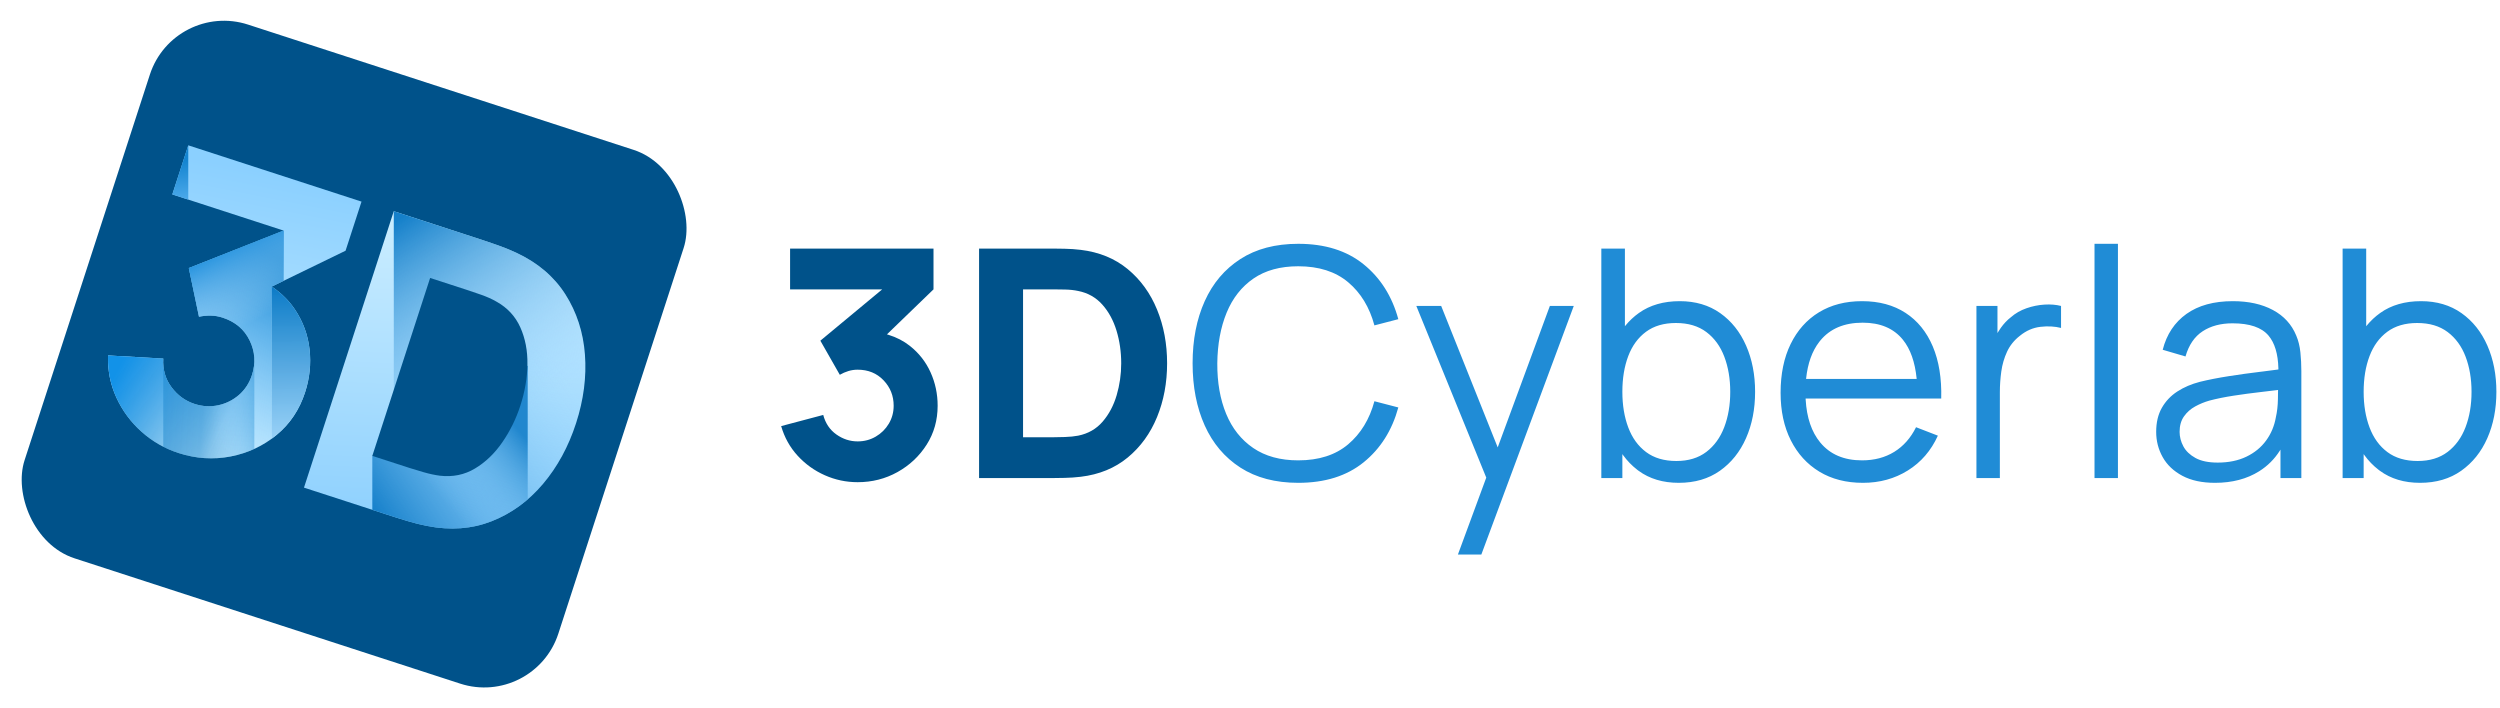 <?xml version="1.0" encoding="UTF-8"?>
<svg width="706px" height="200px" viewBox="0 0 706 200" version="1.1" xmlns="http://www.w3.org/2000/svg" xmlns:xlink="http://www.w3.org/1999/xlink">
    <title>Group 3@2x</title>
    <defs>
        <linearGradient x1="59.851%" y1="98.076%" x2="51.934%" y2="-2.22044605e-14%" id="linearGradient-1">
            <stop stop-color="#CAEDFF" offset="0%"></stop>
            <stop stop-color="#8BD0FF" offset="100%"></stop>
        </linearGradient>
        <linearGradient x1="50%" y1="28.382%" x2="51.972%" y2="100%" id="linearGradient-2">
            <stop stop-color="#1484D0" offset="0%"></stop>
            <stop stop-color="#4BA9EA" offset="100%"></stop>
        </linearGradient>
        <linearGradient x1="16.229%" y1="0%" x2="38.347%" y2="100%" id="linearGradient-3">
            <stop stop-color="#CAEDFF" offset="0%"></stop>
            <stop stop-color="#8FD1FE" offset="100%"></stop>
        </linearGradient>
        <linearGradient x1="-5.948%" y1="80.853%" x2="83.417%" y2="19.27%" id="linearGradient-4">
            <stop stop-color="#1781CB" offset="0%"></stop>
            <stop stop-color="#85C9F7" stop-opacity="0.162" offset="83.844%"></stop>
            <stop stop-color="#9BD6FF" stop-opacity="0" offset="100%"></stop>
        </linearGradient>
        <linearGradient x1="68.627%" y1="97.846%" x2="9.051%" y2="0%" id="linearGradient-5">
            <stop stop-color="#9BD6FF" stop-opacity="0" offset="0%"></stop>
            <stop stop-color="#1580CA" offset="100%"></stop>
        </linearGradient>
        <linearGradient x1="83.854%" y1="39.669%" x2="43.91%" y2="83.208%" id="linearGradient-6">
            <stop stop-color="#2187CE" offset="0%"></stop>
            <stop stop-color="#8FD1FE" stop-opacity="0" offset="100%"></stop>
        </linearGradient>
        <linearGradient x1="68.158%" y1="0%" x2="31.174%" y2="88.624%" id="linearGradient-7">
            <stop stop-color="#1585D1" offset="0%"></stop>
            <stop stop-color="#7CCAFF" stop-opacity="0" offset="100%"></stop>
        </linearGradient>
        <linearGradient x1="44.042%" y1="16.585%" x2="57.575%" y2="50%" id="linearGradient-8">
            <stop stop-color="#2794DF" offset="0%"></stop>
            <stop stop-color="#65B4EB" stop-opacity="0.605" offset="39.549%"></stop>
            <stop stop-color="#76BDEE" stop-opacity="0.497" offset="50.274%"></stop>
            <stop stop-color="#C4E6FD" stop-opacity="0" offset="100%"></stop>
        </linearGradient>
        <path d="M80.088,65.115 L80.088,79.303 L78.061,80.288 L76.738,80.931 L76.738,123.881 L76.32,124.181 C72.983,126.528 69.252,128.104 65.125,128.908 C60.249,129.858 55.346,129.533 50.417,127.931 C46.503,126.66 43.025,124.661 39.984,121.937 C36.942,119.212 34.571,115.996 32.871,112.29 C31.17,108.583 30.386,104.616 30.518,100.387 L30.518,100.387 L46.101,101.259 C45.936,104.359 46.712,107.056 48.43,109.351 C50.149,111.646 52.313,113.218 54.922,114.065 C57.169,114.796 59.402,114.922 61.621,114.445 C63.839,113.969 65.8,112.989 67.504,111.507 C69.208,110.024 70.423,108.164 71.151,105.925 C72.242,102.567 72.027,99.313 70.506,96.164 C68.984,93.015 66.43,90.858 62.842,89.692 C61.755,89.338 60.654,89.15 59.539,89.128 C58.425,89.105 57.308,89.211 56.19,89.447 L56.19,89.447 L53.324,75.701 L80.088,65.115 Z" id="path-9"></path>
        <linearGradient x1="0%" y1="33.395%" x2="68.044%" y2="52.85%" id="linearGradient-10">
            <stop stop-color="#1292E8" offset="0%"></stop>
            <stop stop-color="#0076C7" stop-opacity="0" offset="100%"></stop>
        </linearGradient>
        <linearGradient x1="47.175%" y1="100%" x2="46.802%" y2="0%" id="linearGradient-11">
            <stop stop-color="#97D1F7" stop-opacity="0.962" offset="0%"></stop>
            <stop stop-color="#0C7BC7" offset="100%"></stop>
        </linearGradient>
        <linearGradient x1="64.424%" y1="34.225%" x2="1.468%" y2="31.679%" id="linearGradient-12">
            <stop stop-color="#117EC8" stop-opacity="0" offset="0%"></stop>
            <stop stop-color="#107EC8" stop-opacity="0.455" offset="56.603%"></stop>
            <stop stop-color="#0F7DC8" stop-opacity="0.429" offset="100%"></stop>
        </linearGradient>
        <linearGradient x1="52.728%" y1="50%" x2="100.717%" y2="46.318%" id="linearGradient-13">
            <stop stop-color="#90D2FF" stop-opacity="0" offset="0%"></stop>
            <stop stop-color="#389ADB" stop-opacity="0.52" offset="100%"></stop>
        </linearGradient>
    </defs>
    <g id="Page-1" stroke="none" stroke-width="1" fill="none" fill-rule="evenodd">
        <g id="3d-Cyberlab" transform="translate(-246, -277)">
            <g id="Group-3" transform="translate(246, 277)">
                <g id="Group-2">
                    <rect id="Rectangle" fill="#00528A" transform="translate(100, 100) rotate(18) translate(-100, -100) " x="20.755" y="20.755" width="158.491" height="158.491" rx="22"></rect>
                    <g id="Group" transform="translate(24.057, 39.623)">
                        <path d="M39.23,90.546 C44.412,90.546 49.176,89.341 53.52,86.93 C57.864,84.519 61.351,81.254 63.98,77.134 C66.61,73.015 67.925,68.373 67.925,63.21 C67.925,58.995 67.077,55.018 65.381,51.278 C63.685,47.539 61.208,44.387 57.95,41.824 C55.728,40.077 53.166,38.758 50.262,37.866 L49.739,37.713 L66.438,21.635 L66.438,7.056 L14.993,7.056 L14.993,21.635 L48.037,21.635 L25.854,39.973 L32.828,52.161 C33.818,51.592 34.847,51.145 35.914,50.823 C36.981,50.5 38.087,50.339 39.23,50.339 C43.002,50.339 46.099,51.601 48.518,54.126 C50.938,56.651 52.148,59.679 52.148,63.21 C52.148,65.564 51.567,67.709 50.405,69.645 C49.242,71.581 47.68,73.119 45.717,74.258 C43.755,75.397 41.592,75.967 39.23,75.967 C36.486,75.967 33.942,75.141 31.599,73.489 C29.255,71.838 27.683,69.512 26.883,66.513 L11.792,70.499 C12.974,74.562 14.946,78.093 17.709,81.092 C20.471,84.092 23.72,86.417 27.455,88.069 C31.189,89.72 35.114,90.546 39.23,90.546 Z" id="Path" fill="url(#linearGradient-1)" fill-rule="nonzero" transform="translate(39.858, 48.801) rotate(18) translate(-39.858, -48.801) "></path>
                        <polygon id="Path-2" fill="url(#linearGradient-2)" points="29.11 1.415 29.11 16.751 24.605 15.281"></polygon>
                    </g>
                    <path d="M123.786,150.136 C124.503,150.132 125.745,150.113 127.513,150.08 C129.532,150.042 131.476,149.909 133.343,149.681 C139.974,148.883 145.595,146.584 150.207,142.785 C154.818,138.985 158.324,134.159 160.725,128.307 C163.125,122.456 164.326,116.053 164.326,109.1 C164.326,102.146 163.125,95.743 160.725,89.892 C158.324,84.04 154.818,79.214 150.207,75.414 C145.595,71.615 139.974,69.316 133.343,68.518 C131.476,68.29 129.532,68.157 127.513,68.119 C125.493,68.081 124.159,68.062 123.511,68.062 L123.511,68.062 L96.873,68.062 L96.873,150.137 L123.786,150.136 Z" id="Path" fill="url(#linearGradient-3)" fill-rule="nonzero" transform="translate(130.599, 109.1) rotate(18) translate(-130.599, -109.1) "></path>
                    <path d="M162.144,87.754 C163.837,91.568 164.851,95.697 165.186,100.141 C165.661,106.448 164.824,112.908 162.675,119.522 C160.526,126.135 157.406,131.853 153.315,136.677 C149.223,141.5 144.397,145.006 138.838,147.195 C133.278,149.384 127.222,149.833 120.669,148.543 C118.822,148.183 116.933,147.709 115,147.121 C113.309,146.606 112.122,146.24 111.439,146.022 L111.439,146.022 L105.142,143.977 L105.142,128.739 L132.901,111.791 Z" id="Combined-Shape" fill="url(#linearGradient-4)" fill-rule="nonzero"></path>
                    <path d="M111.205,59.648 L136.539,67.88 L136.655,67.918 C137.306,68.132 138.531,68.549 140.327,69.171 C142.237,69.831 144.044,70.558 145.749,71.352 C151.809,74.16 156.445,78.083 159.656,83.122 C162.867,88.161 164.711,93.834 165.186,100.141 C165.635,106.104 164.911,112.204 163.015,118.441 L111.205,109.975 L111.205,59.648 Z" id="Combined-Shape" fill="url(#linearGradient-5)" fill-rule="nonzero"></path>
                    <path d="M136.074,94.074 L149.023,103.383 L149.023,141.023 C145.957,143.671 142.562,145.729 138.838,147.195 C133.278,149.384 127.222,149.833 120.669,148.543 C118.822,148.183 116.933,147.709 115,147.121 C113.309,146.606 112.122,146.24 111.439,146.022 L111.439,146.022 L105.142,143.976 L105.142,128.739 L136.074,94.074 Z" id="Combined-Shape" fill="url(#linearGradient-6)" fill-rule="nonzero"></path>
                    <path d="M123.642,135.497 L112.439,135.498 L112.439,82.668 L123.351,82.668 C124.385,82.668 125.782,82.687 127.544,82.725 C129.305,82.763 130.894,82.934 132.31,83.237 C135.795,83.92 138.685,85.533 140.982,88.076 C143.28,90.619 144.993,93.731 146.123,97.413 C147.252,101.094 147.817,104.984 147.817,109.083 C147.817,112.992 147.271,116.787 146.18,120.469 C145.089,124.15 143.404,127.3 141.126,129.919 C138.848,132.538 135.909,134.208 132.31,134.929 C130.894,135.195 129.305,135.356 127.544,135.413 C125.782,135.47 124.385,135.498 123.351,135.498 L123.642,135.497 Z" id="Path" fill="#00528A" fill-rule="nonzero" transform="translate(130.128, 109.083) rotate(18) translate(-130.128, -109.083) "></path>
                    <g id="Combined-Shape" fill-rule="nonzero">
                        <use fill="url(#linearGradient-7)" xlink:href="#path-9"></use>
                        <use fill="url(#linearGradient-8)" style="mix-blend-mode: darken;" xlink:href="#path-9"></use>
                    </g>
                    <path d="M30.518,100.387 L46.101,101.259 L46.085,101.661 C46.005,104.593 46.787,107.156 48.43,109.351 C50.149,111.646 52.313,113.218 54.922,114.065 C57.169,114.796 59.402,114.922 61.621,114.445 C63.839,113.969 65.8,112.989 67.504,111.507 C68.551,110.596 69.413,109.543 70.091,108.346 L80.916,120.115 C80.057,121.084 79.118,121.987 78.101,122.824 C74.327,125.93 70.002,127.957 65.125,128.908 C60.249,129.858 55.346,129.533 50.417,127.931 C46.503,126.66 43.025,124.661 39.984,121.937 C36.942,119.212 34.571,115.996 32.871,112.29 C31.247,108.752 30.459,104.976 30.505,100.962 L30.518,100.387 Z" id="Combined-Shape" fill="url(#linearGradient-10)" fill-rule="nonzero"></path>
                    <path d="M76.738,80.931 L77.189,81.239 C79.675,82.984 81.704,85.031 83.277,87.379 C85.584,90.823 86.966,94.586 87.423,98.667 C87.88,102.747 87.457,106.792 86.155,110.8 C84.559,115.711 81.875,119.719 78.101,122.824 C77.655,123.191 77.201,123.544 76.739,123.881 L76.738,80.931 L76.738,80.931 Z" id="Combined-Shape" fill="url(#linearGradient-11)" fill-rule="nonzero"></path>
                    <path d="M46.101,102.855 C46.237,105.294 47.014,107.459 48.43,109.351 C50.149,111.646 52.313,113.218 54.922,114.065 C57.169,114.796 59.402,114.922 61.621,114.445 C63.839,113.969 65.8,112.989 67.504,111.507 C69.208,110.024 70.423,108.164 71.151,105.925 C71.324,105.39 71.465,104.858 71.573,104.328 L85.607,112.341 C83.974,116.556 81.472,120.05 78.101,122.824 C74.327,125.93 70.002,127.957 65.125,128.908 C60.249,129.858 55.346,129.533 50.417,127.931 C48.914,127.443 47.475,126.847 46.1,126.144 Z" id="Combined-Shape" fill="url(#linearGradient-12)" fill-rule="nonzero"></path>
                    <path d="M71.824,102.275 L71.824,126.768 C69.721,127.734 67.488,128.447 65.125,128.908 C60.249,129.858 55.346,129.533 50.417,127.931 C48.914,127.443 47.475,126.847 46.1,126.144 L46.101,102.855 C46.237,105.294 47.014,107.459 48.43,109.351 C50.149,111.646 52.313,113.218 54.922,114.065 C57.169,114.796 59.402,114.922 61.621,114.445 C63.839,113.969 65.8,112.989 67.504,111.507 C69.208,110.024 70.423,108.164 71.151,105.925 C71.551,104.694 71.775,103.477 71.824,102.275 Z" id="Combined-Shape" fill="url(#linearGradient-13)" fill-rule="nonzero"></path>
                </g>
                <g id="3DCyberlab" transform="translate(220.6, 68.85)" fill-rule="nonzero">
                    <path d="M21.6,67.32 C25.68,67.32 29.43,66.368 32.85,64.463 C36.27,62.557 39.015,59.977 41.085,56.722 C43.155,53.468 44.19,49.8 44.19,45.72 C44.19,42.39 43.523,39.248 42.188,36.292 C40.852,33.337 38.903,30.848 36.337,28.823 C34.589,27.442 32.571,26.399 30.286,25.695 L29.873,25.573 L43.02,12.87 L43.02,1.35 L2.52,1.35 L2.52,12.87 L28.534,12.87 L11.07,27.36 L16.56,36.99 C17.34,36.54 18.15,36.188 18.99,35.932 C19.83,35.678 20.7,35.55 21.6,35.55 C24.57,35.55 27.008,36.547 28.913,38.542 C30.817,40.538 31.77,42.93 31.77,45.72 C31.77,47.58 31.312,49.275 30.398,50.805 C29.483,52.335 28.253,53.55 26.707,54.45 C25.163,55.35 23.46,55.8 21.6,55.8 C19.44,55.8 17.438,55.148 15.592,53.843 C13.748,52.538 12.51,50.7 11.88,48.33 L11.88,48.33 L-1.42108547e-14,51.48 C0.93,54.69 2.482,57.48 4.657,59.85 C6.832,62.22 9.39,64.058 12.33,65.362 C15.27,66.668 18.36,67.32 21.6,67.32 Z M77.093,66.149 C77.66,66.146 78.632,66.131 80.01,66.105 C81.6,66.075 83.13,65.97 84.6,65.79 C89.82,65.16 94.245,63.345 97.875,60.345 C101.505,57.345 104.265,53.535 106.155,48.915 C108.045,44.295 108.99,39.24 108.99,33.75 C108.99,28.26 108.045,23.205 106.155,18.585 C104.265,13.965 101.505,10.155 97.875,7.155 C94.245,4.155 89.82,2.34 84.6,1.71 C83.13,1.53 81.6,1.425 80.01,1.395 C78.42,1.365 77.37,1.35 76.86,1.35 L76.86,1.35 L55.89,1.35 L55.89,66.15 L77.093,66.149 Z M76.86,54.63 L68.31,54.63 L68.31,12.87 L76.86,12.87 C77.67,12.87 78.765,12.885 80.145,12.915 C81.525,12.945 82.77,13.08 83.88,13.32 C86.61,13.86 88.875,15.135 90.675,17.145 C92.475,19.155 93.817,21.615 94.703,24.525 C95.588,27.435 96.03,30.51 96.03,33.75 C96.03,36.84 95.603,39.84 94.748,42.75 C93.892,45.66 92.573,48.15 90.787,50.22 C89.002,52.29 86.7,53.61 83.88,54.18 C82.77,54.39 81.525,54.517 80.145,54.562 C78.765,54.608 77.67,54.63 76.86,54.63 L76.86,54.63 Z" id="3D" fill="#00528A"></path>
                    <path d="M146.025,67.5 C153.555,67.5 159.705,65.573 164.475,61.718 C169.245,57.862 172.515,52.695 174.285,46.215 L174.285,46.215 L167.535,44.46 C166.155,49.56 163.68,53.617 160.11,56.633 C156.54,59.648 151.845,61.155 146.025,61.155 C140.955,61.155 136.718,59.992 133.312,57.667 C129.907,55.343 127.358,52.125 125.662,48.015 C123.968,43.905 123.135,39.15 123.165,33.75 C123.225,28.35 124.103,23.587 125.797,19.462 C127.493,15.338 130.02,12.12 133.38,9.81 C136.74,7.5 140.955,6.345 146.025,6.345 C151.845,6.345 156.54,7.845 160.11,10.845 C163.68,13.845 166.155,17.91 167.535,23.04 L167.535,23.04 L174.285,21.285 C172.515,14.805 169.245,9.637 164.475,5.782 C159.705,1.927 153.555,7.10542736e-15 146.025,7.10542736e-15 C139.575,7.10542736e-15 134.13,1.433 129.69,4.298 C125.25,7.162 121.89,11.13 119.61,16.2 C117.33,21.27 116.19,27.12 116.19,33.75 C116.19,40.38 117.33,46.23 119.61,51.3 C121.89,56.37 125.25,60.337 129.69,63.203 C134.13,66.067 139.575,67.5 146.025,67.5 Z M197.73,87.75 L223.83,17.55 L217.08,17.55 L202.352,57.496 L186.39,17.55 L179.37,17.55 L199.121,66.03 L191.115,87.75 L197.73,87.75 Z M238.275,1.35 L231.615,1.35 L231.615,66.15 L237.555,66.15 L237.555,59.386 L237.784,59.709 C238.923,61.28 240.249,62.649 241.763,63.815 L242.145,64.103 C245.235,66.368 249.015,67.5 253.485,67.5 C258.015,67.5 261.885,66.368 265.095,64.103 C268.305,61.837 270.765,58.77 272.475,54.9 C274.185,51.03 275.04,46.665 275.04,41.805 C275.04,36.975 274.192,32.625 272.498,28.755 C270.803,24.885 268.365,21.825 265.185,19.575 C262.005,17.325 258.195,16.2 253.755,16.2 C249.195,16.2 245.355,17.31 242.235,19.53 C240.805,20.547 239.534,21.737 238.422,23.098 L238.275,23.283 L238.275,1.35 Z M252.81,61.335 C249.36,61.335 246.51,60.495 244.26,58.815 C242.01,57.135 240.33,54.818 239.22,51.862 C238.11,48.907 237.555,45.555 237.555,41.805 C237.555,37.995 238.11,34.627 239.22,31.703 C240.33,28.777 242.002,26.49 244.238,24.84 C246.472,23.19 249.285,22.365 252.675,22.365 C256.155,22.365 259.027,23.22 261.293,24.93 C263.558,26.64 265.245,28.965 266.355,31.905 C267.465,34.845 268.02,38.145 268.02,41.805 C268.02,45.495 267.457,48.818 266.332,51.773 C265.207,54.727 263.52,57.06 261.27,58.77 C259.02,60.48 256.2,61.335 252.81,61.335 Z M327.6,43.695 C327.75,37.995 326.955,33.09 325.215,28.98 C323.475,24.87 320.91,21.712 317.52,19.508 C314.13,17.302 310.035,16.2 305.235,16.2 C300.555,16.2 296.498,17.25 293.062,19.35 C289.627,21.45 286.965,24.435 285.075,28.305 C283.185,32.175 282.24,36.765 282.24,42.075 C282.24,47.205 283.2,51.675 285.12,55.485 C287.04,59.295 289.733,62.25 293.197,64.35 C296.663,66.45 300.765,67.5 305.505,67.5 C310.215,67.5 314.438,66.338 318.173,64.013 C321.908,61.688 324.735,58.41 326.655,54.18 L326.655,54.18 L320.49,51.795 C318.99,54.825 316.942,57.142 314.348,58.748 C311.752,60.352 308.715,61.155 305.235,61.155 C300.135,61.155 296.197,59.468 293.423,56.093 C290.984,53.127 289.617,49.101 289.321,44.015 L289.305,43.695 L324.045,43.695 L327.6,43.695 Z M320.669,38.161 L289.437,38.161 L289.447,38.054 C289.893,33.767 291.135,30.306 293.174,27.672 L293.423,27.36 C296.197,23.97 300.195,22.275 305.415,22.275 C310.395,22.275 314.183,23.88 316.777,27.09 C318.901,29.716 320.195,33.377 320.662,38.072 L320.669,38.161 Z M344.16,66.15 L344.16,41.895 C344.16,39.975 344.295,38.032 344.565,36.068 C344.835,34.102 345.375,32.242 346.185,30.488 C346.995,28.733 348.21,27.225 349.83,25.965 C351.6,24.525 353.535,23.685 355.635,23.445 C357.735,23.205 359.67,23.31 361.44,23.76 L361.44,23.76 L361.44,17.55 C360.03,17.19 358.47,17.062 356.76,17.168 C355.05,17.273 353.355,17.617 351.675,18.203 C349.995,18.788 348.525,19.635 347.265,20.745 C346.245,21.525 345.3,22.523 344.43,23.738 C344.14,24.142 343.868,24.56 343.615,24.99 L343.485,25.218 L343.485,17.55 L337.545,17.55 L337.545,66.15 L344.16,66.15 Z M377.505,66.15 L377.505,7.10542736e-15 L370.89,7.10542736e-15 L370.89,66.15 L377.505,66.15 Z M404.91,67.5 C409.77,67.5 413.94,66.405 417.42,64.215 C419.781,62.729 421.722,60.787 423.24,58.389 L423.405,58.122 L423.405,66.15 L429.3,66.15 L429.3,35.955 C429.3,34.155 429.21,32.385 429.03,30.645 C428.85,28.905 428.46,27.33 427.86,25.92 C426.57,22.77 424.373,20.363 421.267,18.698 C418.163,17.032 414.39,16.2 409.95,16.2 C404.58,16.2 400.215,17.4 396.855,19.8 C393.495,22.2 391.26,25.575 390.15,29.925 L390.15,29.925 L396.585,31.815 C397.515,28.575 399.127,26.205 401.423,24.705 C403.717,23.205 406.53,22.455 409.86,22.455 C414.69,22.455 418.08,23.61 420.03,25.92 C421.785,27.999 422.714,31.086 422.816,35.182 L422.821,35.486 L422.276,35.561 C421.05,35.73 419.735,35.9 418.331,36.071 L417.623,36.157 C414.757,36.502 411.832,36.907 408.848,37.373 C405.863,37.837 403.14,38.37 400.68,38.97 C398.25,39.6 396.113,40.515 394.267,41.715 C392.423,42.915 390.967,44.453 389.902,46.328 C388.837,48.203 388.305,50.46 388.305,53.1 C388.305,55.68 388.92,58.065 390.15,60.255 C391.38,62.445 393.233,64.2 395.707,65.52 C398.183,66.84 401.25,67.5 404.91,67.5 Z M405.675,61.785 C403.065,61.785 400.973,61.35 399.397,60.48 C397.822,59.61 396.683,58.515 395.978,57.195 C395.272,55.875 394.92,54.51 394.92,53.1 C394.92,51.36 395.332,49.905 396.158,48.735 C396.983,47.565 398.04,46.627 399.33,45.922 C400.62,45.218 401.955,44.67 403.335,44.28 C405.375,43.74 407.663,43.275 410.197,42.885 C412.733,42.495 415.312,42.15 417.938,41.85 C419.578,41.663 421.146,41.475 422.64,41.288 L422.719,41.278 L422.719,41.394 C422.712,41.995 422.703,42.683 422.691,43.458 L422.685,43.852 C422.655,45.727 422.46,47.445 422.1,49.005 C421.68,51.435 420.765,53.617 419.355,55.553 C417.945,57.487 416.085,59.01 413.775,60.12 C411.465,61.23 408.765,61.785 405.675,61.785 Z M447.615,1.35 L440.955,1.35 L440.955,66.15 L446.895,66.15 L446.895,59.386 L447.124,59.709 C448.263,61.28 449.589,62.649 451.103,63.815 L451.485,64.103 C454.575,66.368 458.355,67.5 462.825,67.5 C467.355,67.5 471.225,66.368 474.435,64.103 C477.645,61.837 480.105,58.77 481.815,54.9 C483.525,51.03 484.38,46.665 484.38,41.805 C484.38,36.975 483.533,32.625 481.837,28.755 C480.142,24.885 477.705,21.825 474.525,19.575 C471.345,17.325 467.535,16.2 463.095,16.2 C458.535,16.2 454.695,17.31 451.575,19.53 C450.145,20.547 448.874,21.737 447.762,23.098 L447.615,23.283 L447.615,1.35 Z M462.15,61.335 C458.7,61.335 455.85,60.495 453.6,58.815 C451.35,57.135 449.67,54.818 448.56,51.862 C447.45,48.907 446.895,45.555 446.895,41.805 C446.895,37.995 447.45,34.627 448.56,31.703 C449.67,28.777 451.342,26.49 453.577,24.84 C455.812,23.19 458.625,22.365 462.015,22.365 C465.495,22.365 468.368,23.22 470.632,24.93 C472.897,26.64 474.585,28.965 475.695,31.905 C476.805,34.845 477.36,38.145 477.36,41.805 C477.36,45.495 476.798,48.818 475.673,51.773 C474.548,54.727 472.86,57.06 470.61,58.77 C468.36,60.48 465.54,61.335 462.15,61.335 Z" id="Cyberlab" fill="#208CD6"></path>
                </g>
            </g>
        </g>
    </g>
</svg>